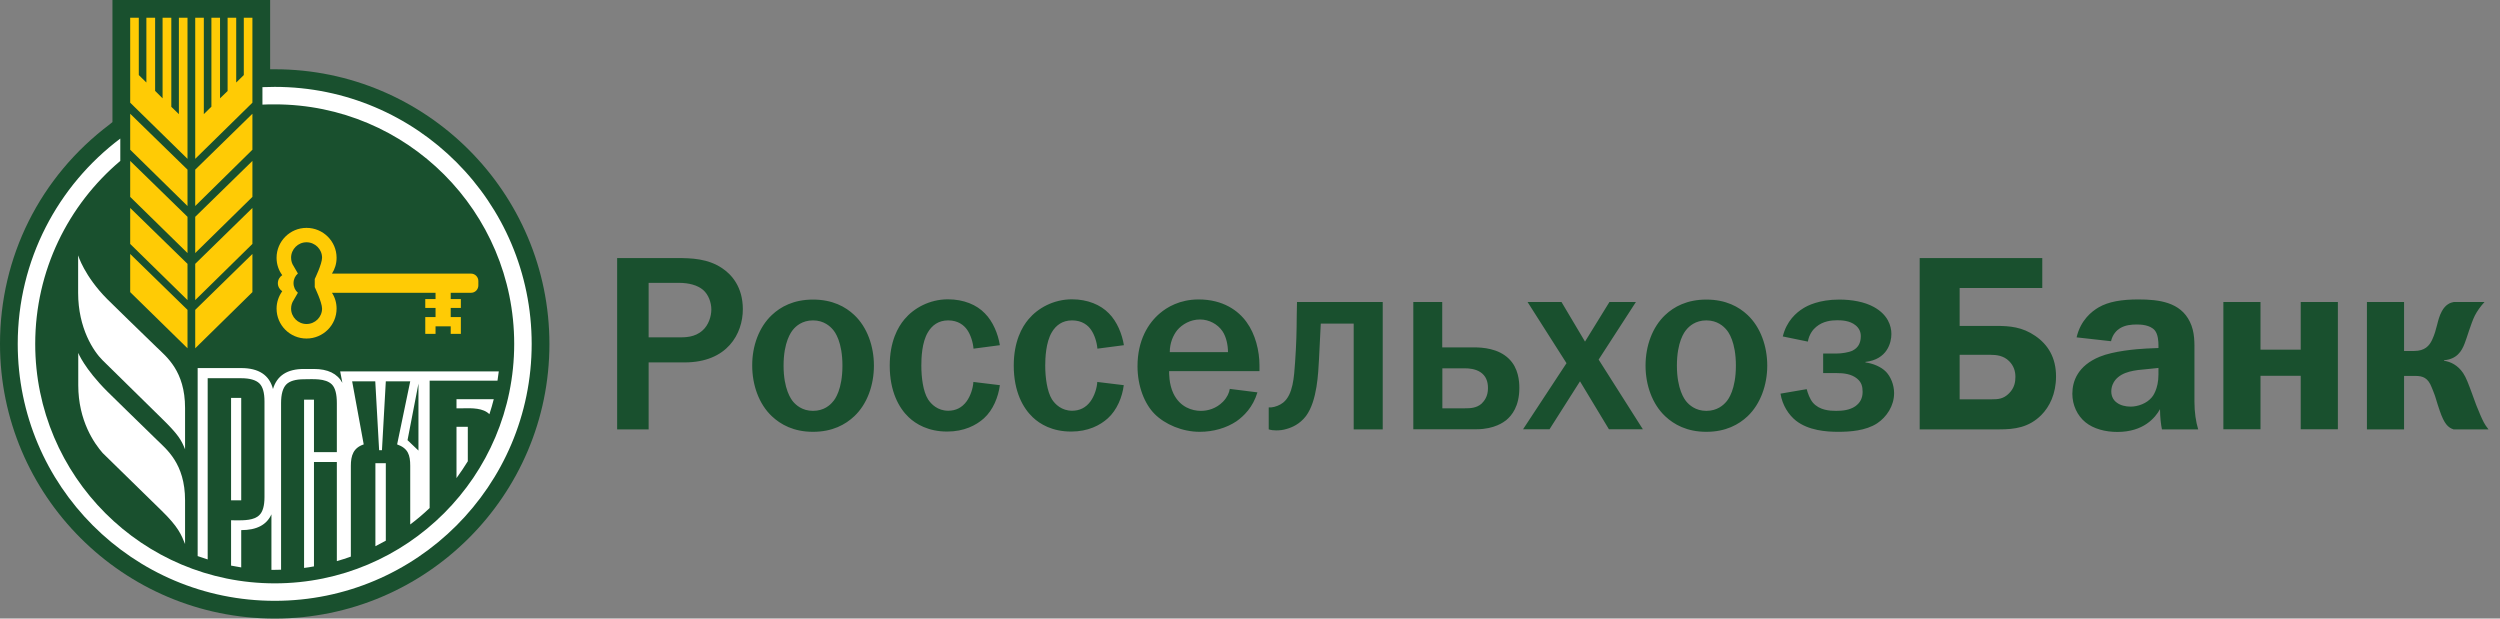 <svg width="194" height="48" viewBox="0 0 194 48" fill="none" xmlns="http://www.w3.org/2000/svg">
<rect x="0" y="0" width="194" height="48" fill="#808080" stroke="none"/>
<path d="M52.508 20.025C53.655 20.025 54.931 20.065 56.038 20.813C56.776 21.302 57.644 22.269 57.644 23.995C57.644 25.89 56.447 28.123 53.126 28.123H50.334V33.319H47.89V20.025H52.508V20.025ZM52.608 26.179C53.146 26.179 53.924 26.199 54.542 25.62C54.971 25.231 55.2 24.573 55.2 24.015C55.2 23.496 54.991 22.868 54.562 22.499C54.133 22.13 53.455 21.95 52.697 21.95H50.334V26.179H52.608V26.179ZM59.898 24.443C60.576 23.805 61.583 23.247 63.089 23.247C64.605 23.247 65.612 23.805 66.29 24.443C67.298 25.391 67.816 26.867 67.816 28.373C67.816 29.879 67.298 31.355 66.29 32.302C65.612 32.94 64.605 33.509 63.089 33.509C61.583 33.509 60.576 32.94 59.898 32.302C58.891 31.355 58.372 29.879 58.372 28.373C58.362 26.857 58.891 25.391 59.898 24.443V24.443ZM61.543 31.165C61.753 31.415 62.242 31.883 63.089 31.883C63.947 31.883 64.426 31.424 64.635 31.165C64.795 30.996 65.373 30.218 65.373 28.373C65.373 26.528 64.795 25.76 64.635 25.58C64.426 25.331 63.937 24.862 63.089 24.862C62.242 24.862 61.753 25.321 61.543 25.58C61.394 25.76 60.805 26.528 60.805 28.373C60.805 30.208 61.394 30.986 61.543 31.165ZM75.545 27.056C75.505 26.558 75.316 25.969 75.057 25.6C74.817 25.251 74.359 24.862 73.581 24.862C72.823 24.862 72.324 25.251 72.015 25.77C71.526 26.568 71.496 27.804 71.496 28.373C71.496 29.28 71.626 30.367 72.015 30.986C72.264 31.375 72.773 31.873 73.581 31.873C74.159 31.873 74.648 31.644 75.017 31.135C75.306 30.726 75.505 30.148 75.535 29.639L77.59 29.889C77.47 30.796 77.071 31.813 76.353 32.462C75.755 33 74.817 33.489 73.501 33.489C72.035 33.489 71.078 32.91 70.519 32.382C69.761 31.664 69.043 30.387 69.043 28.373C69.043 26.498 69.681 25.371 70.19 24.773C70.908 23.915 72.125 23.227 73.561 23.227C74.787 23.227 75.795 23.655 76.423 24.314C77.061 24.952 77.45 25.919 77.59 26.787L75.545 27.056V27.056ZM85.159 27.056C85.12 26.558 84.93 25.969 84.671 25.6C84.441 25.251 83.973 24.862 83.195 24.862C82.437 24.862 81.938 25.251 81.629 25.77C81.15 26.568 81.11 27.804 81.11 28.373C81.11 29.28 81.25 30.367 81.629 30.986C81.878 31.375 82.387 31.873 83.195 31.873C83.773 31.873 84.262 31.644 84.631 31.135C84.92 30.726 85.12 30.148 85.149 29.639L87.204 29.889C87.094 30.796 86.685 31.813 85.967 32.462C85.369 33 84.441 33.489 83.125 33.489C81.649 33.489 80.701 32.91 80.143 32.382C79.385 31.664 78.667 30.387 78.667 28.373C78.667 26.498 79.305 25.371 79.814 24.773C80.532 23.915 81.749 23.227 83.185 23.227C84.401 23.227 85.409 23.655 86.047 24.314C86.685 24.952 87.074 25.919 87.214 26.787L85.159 27.056V27.056ZM97.576 30.447C97.227 31.604 96.529 32.282 95.95 32.691C95.172 33.21 94.165 33.509 93.098 33.509C91.761 33.509 90.405 32.94 89.587 32.113C88.829 31.345 88.271 29.998 88.271 28.413C88.271 26.398 89.109 25.062 90.016 24.304C90.545 23.855 91.532 23.237 93.018 23.237C94.903 23.237 96.1 24.104 96.738 25.002C97.416 25.929 97.735 27.226 97.735 28.353V28.802H90.724C90.724 28.911 90.704 29.809 91.053 30.527C91.572 31.614 92.529 31.883 93.188 31.883C93.706 31.883 94.365 31.724 94.913 31.165C95.242 30.816 95.382 30.487 95.432 30.178L97.576 30.447V30.447ZM95.292 27.326C95.292 26.767 95.152 26.129 94.863 25.7C94.494 25.161 93.836 24.792 93.118 24.792C92.38 24.792 91.742 25.161 91.353 25.62C91.043 26.009 90.774 26.608 90.774 27.326H95.292V27.326ZM107.299 23.436V33.319H105.046V25.112H102.492C102.433 26.448 102.393 26.986 102.353 27.904C102.293 28.931 102.223 31.095 101.346 32.282C100.857 32.92 100.258 33.17 99.83 33.289C99.58 33.369 99.311 33.399 99.032 33.399C98.842 33.399 98.643 33.379 98.453 33.319V31.614H98.643C98.932 31.594 99.321 31.444 99.57 31.245C100.348 30.627 100.418 29.23 100.498 28.123C100.598 26.667 100.618 25.8 100.627 24.483L100.647 23.436H107.299V23.436ZM111.917 26.957H114.4C115.038 26.957 116.275 27.036 117.093 27.844C117.831 28.562 117.901 29.57 117.901 30.108C117.901 31.524 117.322 32.242 116.873 32.611C116.714 32.731 115.986 33.309 114.59 33.309H109.673V23.436H111.917V26.957V26.957ZM111.917 31.684H113.682C114.111 31.684 114.57 31.664 114.959 31.335C115.188 31.115 115.467 30.756 115.467 30.128C115.467 29.59 115.308 29.161 114.869 28.871C114.48 28.622 113.991 28.582 113.692 28.582H111.927V31.684H111.917V31.684ZM121.172 23.436L122.997 26.508L124.892 23.436H126.946L124.054 27.904L127.485 33.309H124.852L122.608 29.59L120.244 33.309H118.19L121.561 28.183L118.539 23.436H121.172V23.436ZM129.22 24.443C129.898 23.805 130.906 23.247 132.411 23.247C133.927 23.247 134.935 23.805 135.613 24.443C136.62 25.391 137.139 26.867 137.139 28.373C137.139 29.879 136.61 31.355 135.613 32.302C134.935 32.94 133.927 33.509 132.411 33.509C130.906 33.509 129.898 32.94 129.22 32.302C128.213 31.355 127.694 29.879 127.694 28.373C127.694 26.857 128.213 25.391 129.22 24.443ZM130.866 31.165C131.075 31.415 131.564 31.883 132.411 31.883C133.269 31.883 133.748 31.424 133.967 31.165C134.117 30.996 134.705 30.218 134.705 28.373C134.705 26.528 134.127 25.76 133.967 25.58C133.758 25.331 133.269 24.862 132.411 24.862C131.564 24.862 131.075 25.321 130.866 25.58C130.706 25.76 130.128 26.528 130.128 28.373C130.128 30.208 130.716 30.986 130.866 31.165ZM138.345 26.109C138.635 24.912 139.392 24.254 139.931 23.925C140.26 23.715 141.168 23.247 142.723 23.247C143.691 23.247 144.678 23.416 145.416 23.825C146.503 24.424 146.772 25.291 146.772 25.919C146.772 26.598 146.443 27.894 144.758 28.084V28.123C145.336 28.203 145.975 28.453 146.364 28.861C146.713 29.23 146.982 29.849 146.982 30.507C146.982 31.494 146.403 32.362 145.665 32.851C144.778 33.429 143.551 33.509 142.644 33.509C141.726 33.509 140.34 33.409 139.363 32.641C138.824 32.212 138.315 31.474 138.166 30.547L140.2 30.198C140.28 30.507 140.45 30.976 140.679 31.245C141.188 31.833 141.975 31.883 142.484 31.883C142.993 31.883 143.531 31.823 143.96 31.534C144.349 31.265 144.539 30.896 144.539 30.407C144.539 29.998 144.459 29.669 144.11 29.38C143.661 29.011 143.063 28.951 142.504 28.951H141.477V27.435H142.504C142.893 27.435 143.451 27.355 143.761 27.206C144.17 26.997 144.399 26.647 144.399 26.079C144.399 25.77 144.279 25.471 143.99 25.241C143.541 24.872 142.903 24.852 142.574 24.852C142.125 24.852 141.467 24.912 140.928 25.371C140.699 25.56 140.39 25.929 140.29 26.508L138.345 26.109V26.109ZM158.481 22.349H152.068V25.291H154.92C155.948 25.291 156.935 25.371 157.942 26.069C158.93 26.747 159.548 27.754 159.548 29.21C159.548 30.567 159.039 31.574 158.401 32.212C157.434 33.18 156.327 33.319 155.17 33.319H148.967V20.025H158.481V22.349ZM152.068 30.986H154.571C155.04 30.986 155.469 30.966 155.908 30.517C156.337 30.088 156.396 29.609 156.396 29.24C156.396 28.822 156.277 28.393 155.908 28.024C155.469 27.585 154.9 27.535 154.492 27.535H152.068V30.986V30.986ZM161.144 26.179C161.453 24.842 162.32 24.164 162.849 23.855C163.617 23.406 164.644 23.237 165.931 23.237C167.556 23.237 169.202 23.446 169.94 24.982C170.329 25.78 170.289 26.628 170.289 27.366V31.185C170.289 31.983 170.398 32.721 170.578 33.319H167.766C167.686 32.93 167.626 32.412 167.616 31.754C167.247 32.412 166.349 33.519 164.305 33.519C163.397 33.519 162.46 33.289 161.822 32.761C161.203 32.252 160.814 31.444 160.814 30.557C160.814 29.57 161.243 28.383 162.929 27.685C164.016 27.236 165.781 27.086 166.569 27.046L167.496 27.006V26.797C167.496 26.528 167.476 25.949 167.207 25.63C166.838 25.201 166.1 25.181 165.811 25.181C165.412 25.181 164.923 25.221 164.514 25.471C164.265 25.62 163.936 25.939 163.816 26.478L161.144 26.179V26.179ZM166.629 28.642C165.661 28.722 164.694 28.822 164.145 29.49C163.996 29.679 163.836 29.978 163.836 30.377C163.836 30.806 164.046 31.095 164.265 31.245C164.534 31.454 164.943 31.554 165.332 31.554C165.911 31.554 166.589 31.305 166.978 30.836C167.038 30.776 167.496 30.198 167.496 29.071V28.552L166.629 28.642ZM175.415 23.436V27.136H178.536V23.436H181.419V33.309H178.536V29.161H175.415V33.309H172.533V23.436H175.415V23.436ZM186.555 23.436V27.236H187.333C188.17 27.236 188.519 26.827 188.729 26.378C189.138 25.511 189.118 24.832 189.487 24.154C189.776 23.616 190.165 23.476 190.414 23.436H192.798C192.489 23.765 192.219 24.154 192.04 24.503C191.731 25.142 191.442 26.189 191.262 26.637C191.033 27.256 190.644 27.874 189.656 27.954V27.994C190.185 28.074 190.724 28.343 191.132 28.941C191.382 29.31 191.551 29.789 191.831 30.547C192.1 31.325 192.219 31.594 192.469 32.192C192.668 32.641 192.778 32.91 193.107 33.319H190.394C189.966 33.18 189.676 32.891 189.327 31.883C189.058 31.115 189.018 30.836 188.839 30.407L188.699 30.058C188.41 29.32 188.021 29.171 187.422 29.171H186.555V33.319H183.673V23.436H186.555V23.436Z" fill="#19502E"/>
<path d="M21.322 48C9.564 48 0 38.446 0 26.688C0 19.936 3.102 13.723 8.507 9.654L8.726 9.474V0H20.963V5.375H21.322C33.07 5.375 42.635 14.94 42.635 26.698C42.635 38.446 33.07 48 21.322 48Z" fill="#19502E"/>
<path d="M15.149 27.027L19.587 22.669V19.707L15.149 24.046V27.027ZM15.149 15.987L19.587 11.619V8.827L15.149 13.165V15.987ZM15.149 19.637L19.587 15.279V12.487L15.149 16.825V19.637ZM13.882 8.857L13.294 8.288V1.377H12.616V7.63L12.037 7.052V1.377H11.359V6.403L10.771 5.825V1.377H10.103V7.969L14.551 12.327V1.377H13.882V8.857ZM15.149 23.288L19.587 18.929V16.137L15.149 20.475V23.288ZM10.103 22.669L14.551 27.027V24.046L10.103 19.707V22.669ZM18.919 5.825L18.33 6.403V1.377H17.662V7.062L17.074 7.63V1.377H16.405V8.278L15.817 8.857V1.377H15.149V12.327L19.587 7.969V1.377H18.919V5.825ZM10.103 11.619L14.551 15.987V13.165L10.103 8.827V11.619ZM10.103 15.279L14.551 19.637V16.825L10.103 12.487V15.279ZM10.103 18.929L14.551 23.288V20.475L10.103 16.137V18.929ZM36.561 21.233H25.76C25.99 20.874 26.119 20.455 26.119 20.006C26.119 18.72 25.072 17.683 23.786 17.683C22.499 17.683 21.462 18.73 21.462 20.006C21.462 20.515 21.622 20.974 21.901 21.353C21.701 21.483 21.562 21.712 21.562 21.981C21.562 22.241 21.701 22.47 21.901 22.599C21.631 22.979 21.462 23.447 21.462 23.946C21.462 25.232 22.499 26.27 23.786 26.27C25.072 26.27 26.119 25.232 26.119 23.946C26.119 23.497 25.99 23.068 25.76 22.719H33.798V23.208H33.001V23.896H33.798V24.604H33.001V25.91H33.798V25.322H34.975V25.91H35.763V24.604H34.975V23.896H35.763V23.208H34.975V22.719H36.561C36.87 22.719 37.12 22.46 37.12 22.151V21.802C37.12 21.492 36.86 21.233 36.561 21.233ZM24.992 23.946C24.992 24.604 24.454 25.143 23.786 25.143C23.127 25.143 22.589 24.604 22.589 23.946C22.589 23.706 22.659 23.477 22.788 23.288L23.117 22.719C22.908 22.54 22.778 22.27 22.778 21.971C22.778 21.672 22.908 21.403 23.117 21.223L22.788 20.655C22.659 20.465 22.589 20.246 22.589 19.997C22.589 19.338 23.127 18.8 23.786 18.8C24.444 18.8 24.992 19.338 24.992 19.997C24.992 20.485 24.424 21.652 24.424 21.652V22.28C24.424 22.29 24.992 23.457 24.992 23.946Z" fill="#FFCB05"/>
<path d="M6.063 19.816V22.719C6.063 25.491 7.27 27.276 7.968 27.964C8.377 28.363 12.506 32.432 12.566 32.482C13.852 33.739 14.072 34.148 14.361 34.866V31.654C14.361 28.792 12.915 27.685 12.167 26.957C10.422 25.262 9.265 24.145 8.317 23.207C6.542 21.422 6.063 19.816 6.063 19.816ZM12.167 34.128C10.432 32.422 9.265 31.315 8.327 30.378C6.542 28.593 6.073 27.386 6.073 27.386V29.889C6.073 32.662 7.33 34.427 7.968 35.155C8.377 35.554 12.516 39.603 12.566 39.653C13.852 40.909 14.072 41.508 14.361 42.216V38.825C14.361 35.963 12.905 34.856 12.167 34.128Z" fill="white"/>
<path d="M21.322 6.742C21.003 6.742 20.684 6.752 20.365 6.762V8.118C20.684 8.099 20.993 8.099 21.322 8.099C31.584 8.099 39.902 16.416 39.902 26.688C39.902 36.95 31.584 45.268 21.322 45.268C11.06 45.268 2.733 36.95 2.733 26.688C2.733 20.994 5.296 15.897 9.335 12.487V10.751C4.498 14.392 1.376 20.176 1.376 26.688C1.376 37.698 10.302 46.624 21.322 46.624C32.332 46.624 41.258 37.698 41.258 26.688C41.258 15.678 32.332 6.742 21.322 6.742Z" fill="white"/>
<path d="M35.424 37.1C35.733 36.681 36.023 36.242 36.302 35.794V33.121H35.424V37.1ZM37.977 32.143C38.107 31.755 38.217 31.366 38.316 30.977H35.424V31.685H35.863C36.631 31.665 37.498 31.655 37.977 32.143Z" fill="white"/>
<path d="M18.719 30.877H17.931V38.825H18.719V30.877Z" fill="white"/>
<path d="M16.126 29.35H18.719C19.387 29.35 19.856 29.49 20.125 29.749C20.395 30.009 20.524 30.477 20.524 31.145V38.575C20.524 39.243 20.395 39.712 20.125 39.972C19.717 40.38 18.959 40.38 18.33 40.38C18.191 40.37 18.051 40.37 17.931 40.37V43.891C18.191 43.941 18.45 43.991 18.719 44.031V41.138C19.916 41.138 20.694 40.73 21.063 39.912V44.22H21.322C21.482 44.22 21.651 44.22 21.811 44.21V31.275C21.811 30.587 21.951 30.108 22.21 29.839C22.469 29.57 22.938 29.43 23.596 29.43C24.264 29.43 25.252 29.33 25.76 29.839C26.02 30.108 26.139 30.597 26.139 31.275V35.085H24.364V31.016H23.596V44.071C23.855 44.041 24.105 44.001 24.364 43.951V35.853H26.139V43.542C26.508 43.442 26.867 43.322 27.226 43.193V36.152C27.226 35.354 27.416 34.756 28.224 34.486L27.326 29.59H29.121L29.42 34.935H29.64L29.939 29.59H31.834L30.817 34.486C31.664 34.786 31.834 35.304 31.834 36.152V40.7C32.362 40.301 32.861 39.882 33.34 39.423V29.54H38.605C38.645 29.3 38.675 29.071 38.705 28.822H26.398L26.568 29.709C26.179 28.991 25.441 28.632 24.354 28.632H23.586C22.28 28.632 21.492 29.151 21.183 30.188C20.903 29.101 20.076 28.562 18.709 28.562H15.338V43.153C15.598 43.243 15.857 43.332 16.116 43.412V29.35H16.126ZM32.472 34.965L31.624 34.157L32.472 29.769V34.965Z" fill="white"/>
<path d="M29.131 42.386C29.4 42.246 29.67 42.107 29.939 41.957V35.943H29.131V42.386Z" fill="white"/>
</svg>
